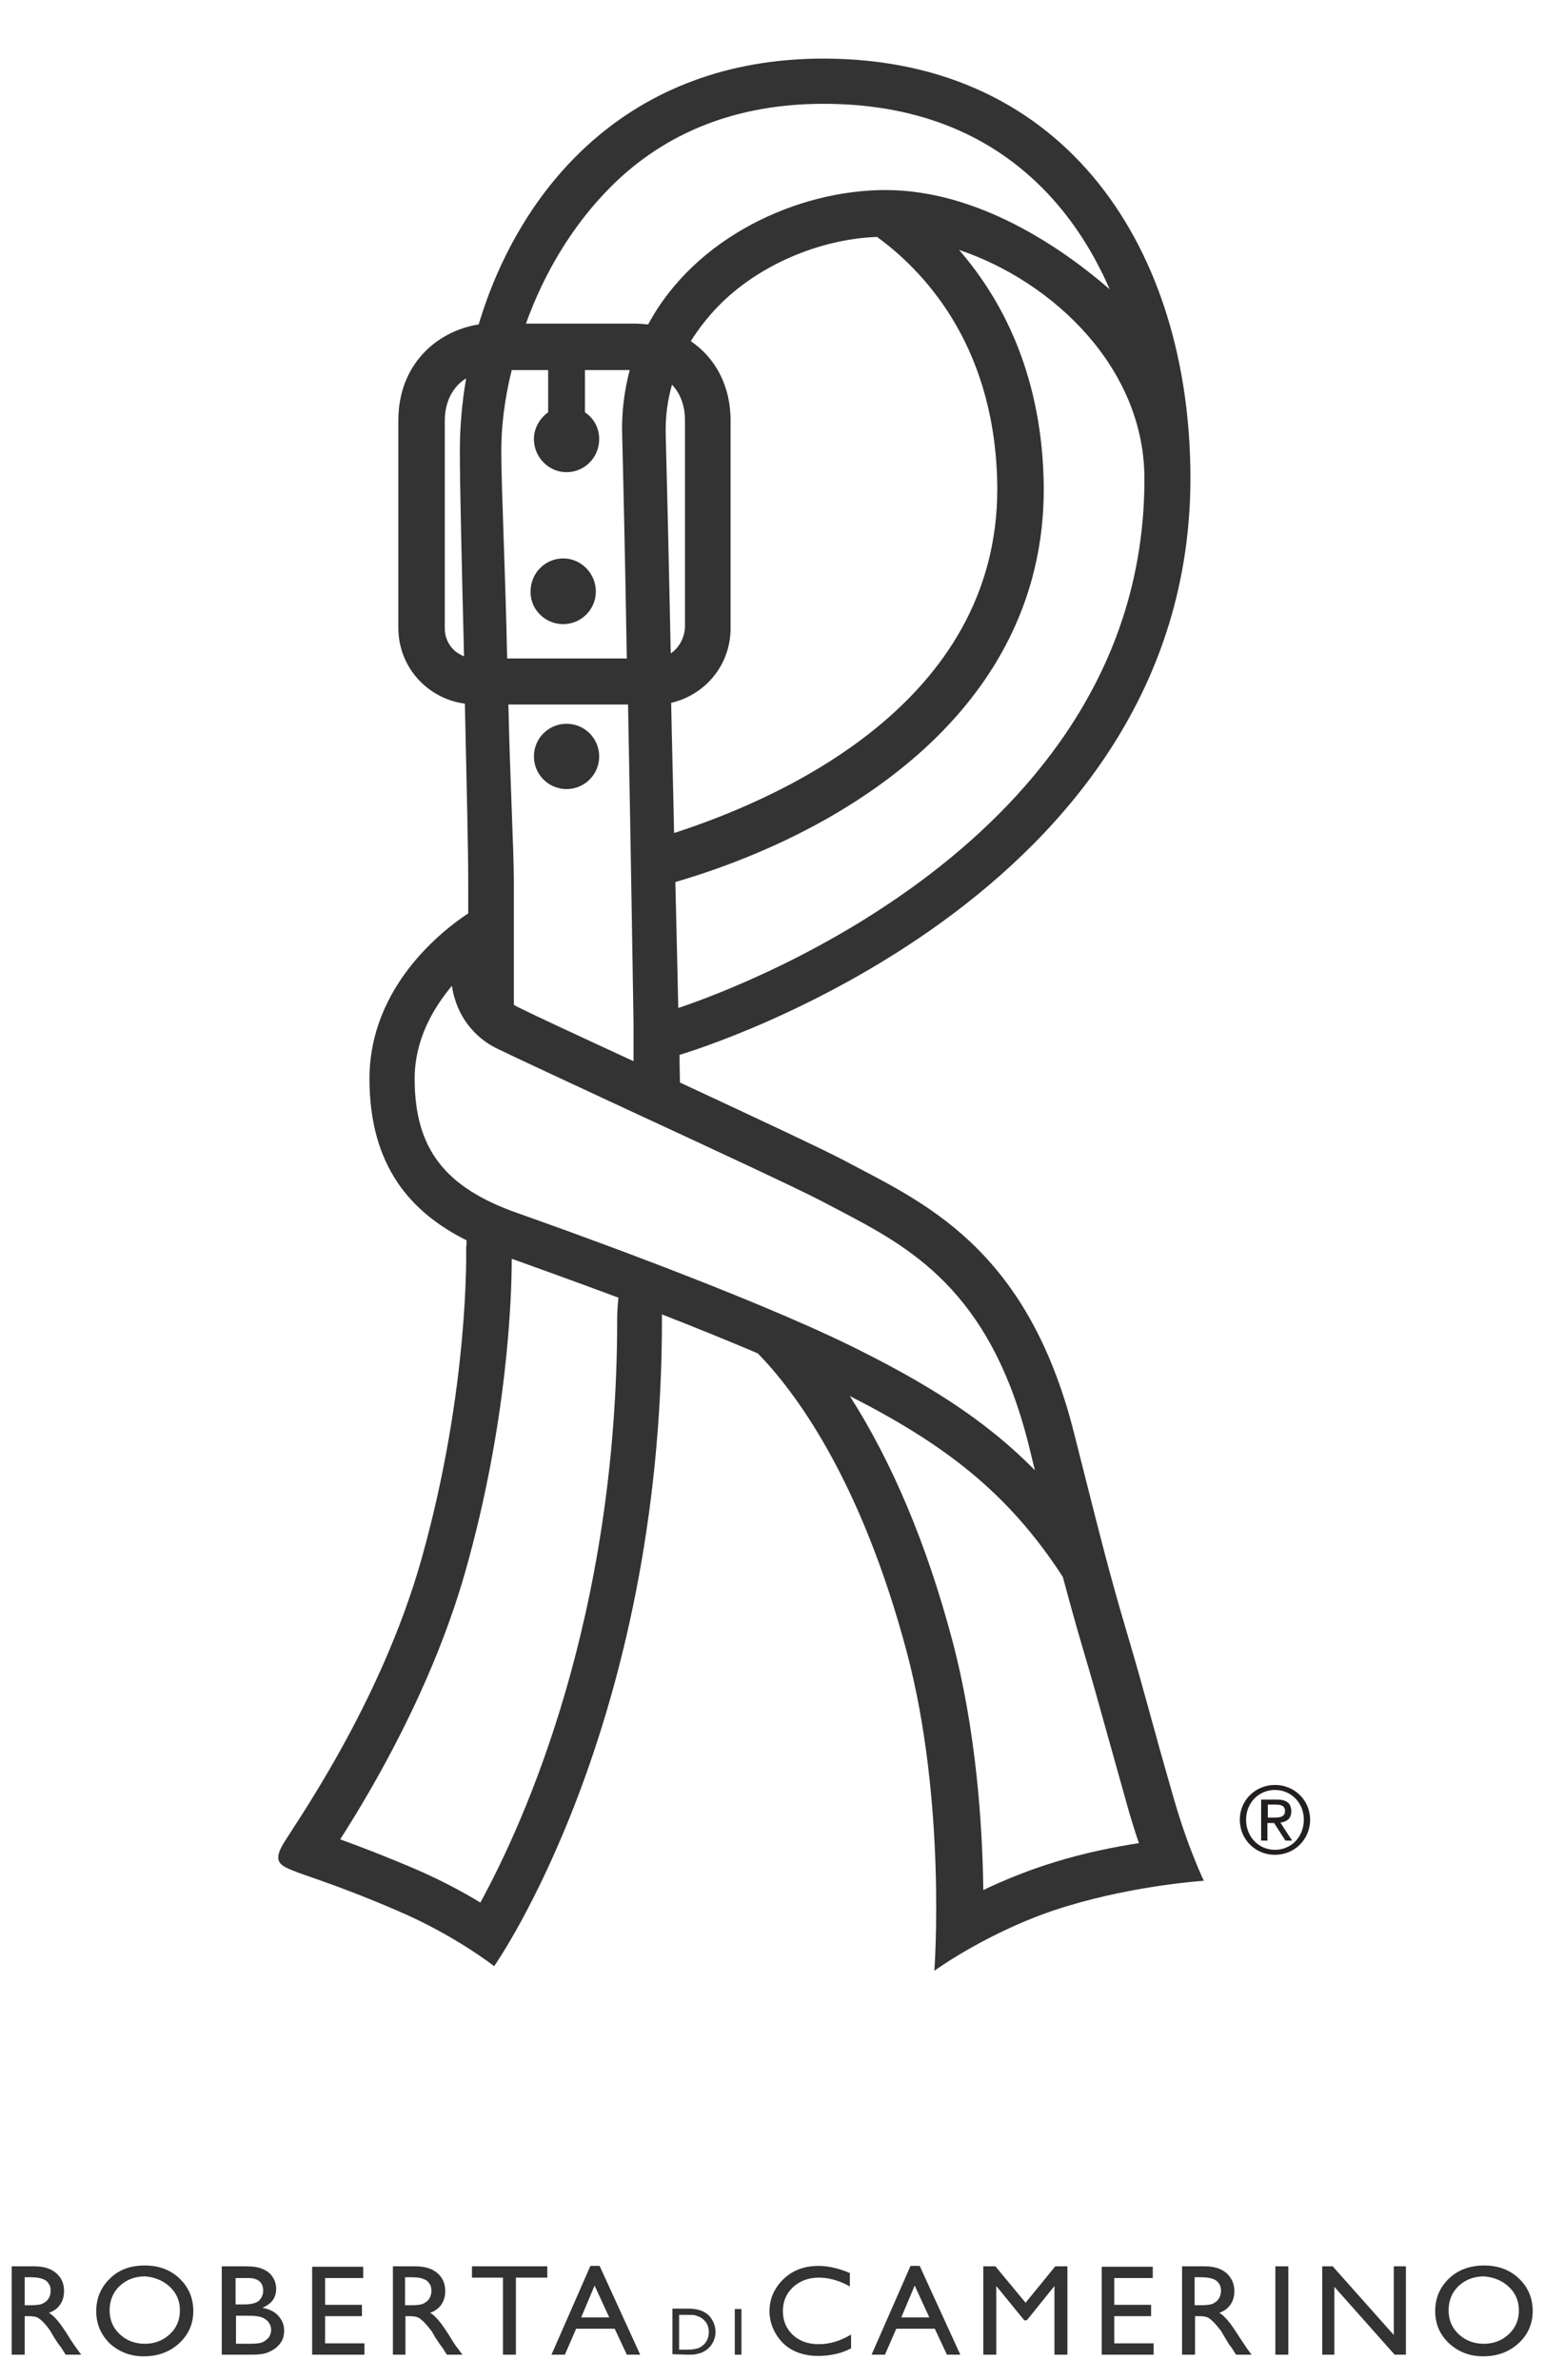 <?xml version="1.0" encoding="utf-8"?>
<!-- Generator: Adobe Illustrator 19.2.1, SVG Export Plug-In . SVG Version: 6.00 Build 0)  -->
<svg version="1.1" id="Layer_1" xmlns="http://www.w3.org/2000/svg" xmlns:xlink="http://www.w3.org/1999/xlink" x="0px" y="0px"
	 viewBox="0 0 369 568.5" style="enable-background:new 0 0 369 568.5;" xml:space="preserve">
<style type="text/css">
	.st0{fill:#333333;}
	.st1{fill:#231F20;}
</style>
<g>
	<path class="st0" d="M5.9,562.5v-9.2h0.8c1,0,1.7,0.1,2.2,0.3c0.4,0.2,0.9,0.6,1.4,1.1s1.1,1.2,1.7,2.1l1,1.7l1,1.5l0.6,0.8
		c0.1,0.1,0.2,0.2,0.2,0.3l0.9,1.4h3.7l-1.1-1.5c-0.4-0.6-1.1-1.5-1.8-2.7c-1.2-1.9-2.1-3.2-2.8-4c-0.7-0.8-1.3-1.4-2-1.8
		c1.2-0.4,2.1-1.1,2.7-2c0.6-0.9,0.9-1.9,0.9-3.2c0-1.8-0.6-3.2-1.9-4.3c-1.3-1.1-3-1.6-5.2-1.6H2.8v21.1H5.9L5.9,562.5z
		 M10.1,544.4c0.7,0.2,1.2,0.6,1.5,1.1c0.4,0.5,0.5,1.1,0.5,1.8s-0.2,1.3-0.5,1.8s-0.8,0.9-1.4,1.2c-0.6,0.3-1.7,0.4-3.2,0.4H5.9
		V544h0.9C8.3,544,9.4,544.1,10.1,544.4 M26.3,544.3c-2.2,2.1-3.3,4.7-3.3,7.8s1.1,5.6,3.2,7.7c2.2,2,4.9,3.1,8.1,3.1
		c3.4,0,6.2-1,8.5-3.1c2.2-2,3.4-4.6,3.4-7.7s-1.1-5.7-3.3-7.8c-2.2-2.1-5-3.1-8.3-3.1C31.2,541.2,28.4,542.2,26.3,544.3
		 M40.6,546.3c1.6,1.5,2.4,3.4,2.4,5.6c0,2.3-0.8,4.2-2.4,5.7c-1.6,1.5-3.6,2.3-6,2.3s-4.4-0.8-6-2.3s-2.4-3.4-2.4-5.7
		c0-2.3,0.8-4.3,2.4-5.8s3.6-2.3,6.1-2.3C37,544,39,544.8,40.6,546.3 M64.6,561.7c1.1-0.5,1.9-1.2,2.5-2.1c0.6-0.8,0.8-1.8,0.8-2.9
		c0-1.4-0.5-2.5-1.4-3.5s-2.2-1.6-3.8-1.9c2.2-0.9,3.3-2.4,3.3-4.5c0-1.1-0.3-2-0.8-2.8c-0.5-0.8-1.3-1.5-2.3-1.9
		c-1-0.5-2.4-0.7-4.2-0.7H53v21.1h7.3C62.2,562.5,63.5,562.3,64.6,561.7 M62.9,547.2c0,1-0.4,1.8-1,2.4c-0.7,0.6-1.9,0.9-3.5,0.9
		h-2.1v-6.3H59C61.6,544.1,62.9,545.2,62.9,547.2 M62.6,553.6c0.7,0.3,1.3,0.7,1.6,1.2c0.4,0.5,0.6,1.1,0.6,1.8
		c0,0.6-0.2,1.2-0.5,1.7c-0.4,0.5-0.9,0.9-1.5,1.2c-0.6,0.3-1.7,0.4-3.4,0.4h-3v-6.7h2.9C60.7,553.2,61.8,553.3,62.6,553.6
		 M74.6,562.5h12.5v-2.7h-9.4v-6.5h8.8v-2.7h-8.8v-6.4h9.1v-2.7H74.6V562.5z M96.9,562.5v-9.2h0.8c1,0,1.7,0.1,2.2,0.3
		c0.4,0.2,0.9,0.6,1.4,1.1s1.1,1.2,1.8,2.1l1,1.7l1,1.5l0.6,0.8c0.1,0.1,0.2,0.2,0.2,0.3l0.9,1.4h3.7l-1.1-1.5
		c-0.5-0.6-1.1-1.5-1.8-2.7c-1.2-1.9-2.1-3.2-2.8-4c-0.7-0.8-1.3-1.4-2-1.8c1.2-0.4,2.1-1.1,2.7-2c0.6-0.9,0.9-1.9,0.9-3.2
		c0-1.8-0.6-3.2-1.9-4.3c-1.3-1.1-3-1.6-5.2-1.6h-5.4v21.1H96.9L96.9,562.5z M101.1,544.4c0.7,0.2,1.2,0.6,1.5,1.1
		c0.4,0.5,0.5,1.1,0.5,1.8s-0.2,1.3-0.5,1.8s-0.8,0.9-1.4,1.2s-1.7,0.4-3.2,0.4h-1.2V544h0.9C99.4,544,100.5,544.1,101.1,544.4
		 M112.8,544.1h7.4v18.4h3.1v-18.4h7.5v-2.7h-18V544.1z M131.8,562.5h3.2l2.7-6.2h9.2l2.9,6.2h3.2l-9.7-21.2h-2.2L131.8,562.5z
		 M138.9,553.6l3.2-7.6l3.5,7.6H138.9z M164.3,562.5c1,0,1.7,0,2-0.1c0.4-0.1,0.7-0.2,1.2-0.3c0.7-0.3,1.4-0.7,1.9-1.2
		s0.9-1.1,1.2-1.8c0.3-0.7,0.4-1.4,0.4-2.1c0-1-0.3-2-0.8-2.8c-0.5-0.9-1.2-1.5-2.1-2c-0.9-0.4-2.1-0.7-3.6-0.7h-3.8v10.9
		L164.3,562.5L164.3,562.5z M166.1,553.1c0.3,0.1,0.7,0.2,1.1,0.4c0.4,0.2,0.7,0.4,1,0.7c0.8,0.7,1.2,1.7,1.2,2.9
		c0,1.2-0.4,2.2-1.2,3c-0.2,0.2-0.5,0.4-0.8,0.6s-0.7,0.3-1.1,0.4c-0.4,0.1-1.1,0.2-1.9,0.2h-2.1V553h2
		C165.2,553,165.7,553,166.1,553.1 M175.6,562.5h1.6v-10.9h-1.6V562.5z M195.7,560c-2.5,0-4.6-0.7-6.2-2.2c-1.6-1.5-2.4-3.4-2.4-5.7
		c0-2.3,0.8-4.2,2.4-5.7c1.6-1.5,3.7-2.3,6.2-2.3c2.4,0,4.9,0.7,7.4,2.1V543c-2.8-1.2-5.3-1.7-7.5-1.7c-3.3,0-6.1,1-8.3,3.1
		s-3.4,4.7-3.4,7.7c0,1.9,0.5,3.7,1.5,5.4c1,1.7,2.3,3,4,3.9s3.7,1.4,6.1,1.4c3,0,5.6-0.6,7.9-1.8v-3.3
		C200.9,559.2,198.3,560,195.7,560 M208.3,562.5h3.2l2.7-6.2h9.2l2.9,6.2h3.2l-9.7-21.2h-2.2L208.3,562.5z M215.4,553.6l3.2-7.6
		l3.5,7.6H215.4z M245.1,550.1l-7.2-8.7H235v21.1h3.1v-16.4l6.7,8.2h0.6l6.6-8.2v16.4h3.1v-21.1h-2.9L245.1,550.1z M263.2,562.5
		h12.5v-2.7h-9.4v-6.5h8.8v-2.7h-8.8v-6.4h9.2v-2.7h-12.2v21H263.2z M285.6,562.5v-9.2h0.8c1,0,1.7,0.1,2.2,0.3
		c0.4,0.2,0.9,0.6,1.4,1.1s1.1,1.2,1.8,2.1l1,1.7l0.9,1.5l0.6,0.8c0.1,0.1,0.2,0.2,0.2,0.3l0.9,1.4h3.7L298,561
		c-0.4-0.6-1-1.5-1.8-2.7c-1.2-1.9-2.1-3.2-2.8-4c-0.7-0.8-1.3-1.4-2-1.8c1.2-0.4,2.1-1.1,2.7-2s0.9-1.9,0.9-3.2
		c0-1.8-0.7-3.2-1.9-4.3c-1.3-1.1-3-1.6-5.2-1.6h-5.4v21.1H285.6z M289.8,544.4c0.7,0.2,1.2,0.6,1.5,1.1c0.4,0.5,0.5,1.1,0.5,1.8
		s-0.2,1.3-0.5,1.8s-0.8,0.9-1.4,1.2s-1.7,0.4-3.2,0.4h-1.2V544h0.9C288,544,289.1,544.1,289.8,544.4 M304.8,562.5h3.1v-21.1h-3.1
		V562.5z M333.1,557.8l-14.6-16.4H316v21.1h2.9v-16.2l14.4,16.2h2.7v-21.1h-2.9V557.8z M346.3,544.3c-2.2,2.1-3.3,4.7-3.3,7.8
		s1.1,5.6,3.3,7.7c2.2,2,4.9,3.1,8.1,3.1c3.4,0,6.2-1,8.5-3.1c2.2-2,3.4-4.6,3.4-7.7s-1.1-5.7-3.3-7.8c-2.2-2.1-5-3.1-8.3-3.1
		S348.5,542.2,346.3,544.3 M360.6,546.3c1.6,1.5,2.4,3.4,2.4,5.6c0,2.3-0.8,4.2-2.4,5.7s-3.6,2.3-6,2.3s-4.4-0.8-6-2.3
		s-2.4-3.4-2.4-5.7c0-2.3,0.8-4.3,2.4-5.8s3.6-2.3,6.1-2.3C357,544,359,544.8,360.6,546.3"/>
</g>
<g>
	<circle class="st0" cx="135.4" cy="180.7" r="7.8"/>
	<path class="st0" d="M134.6,149.1c4.3,0,7.8-3.5,7.8-7.8c0-4.3-3.5-7.9-7.8-7.9c-4.3,0-7.8,3.5-7.8,7.9
		C126.7,145.5,130.2,149.1,134.6,149.1z"/>
	<path class="st0" d="M280.6,429.9c-5.7-19.7-6.6-24.1-11.2-39.6c-4.4-14.9-6-21.4-12.7-47.9c-11.3-44.9-36.5-55.3-55-65.2
		c-4.7-2.5-22-10.6-39.2-18.6c0-1.5-0.1-3.8-0.1-6.6c4.7-1.4,122.1-37.5,122.1-137.8c0-54.1-29.3-100.2-87.7-100.2
		c-46.9,0-72.7,31.1-82.4,63.5c-10.5,1.7-19.2,10-19.2,22.9v49.6c0,9.3,6.9,16.9,15.9,18.1c0.4,18.2,0.8,34.9,0.8,42.3
		c0,2.3,0,4.9,0,7.8c-6.1,4-23.6,17.5-23.6,39.5c0,21,10,32,23.2,38.6c0,0.6,0,1.1-0.1,1.7c0,0,0.9,33.2-10.6,74.2
		c-9.9,35.3-31,64.5-33.3,68.6c-2.3,4.1-0.3,4.9,2.6,6.1c2.9,1.2,11.4,3.7,25,9.6c13.6,5.8,23,13.2,23,13.2s40.1-56.9,40.1-154.6
		c0-0.4,0-0.7,0-1.1c7.7,3,15.6,6.2,22.9,9.3c8.7,8.9,24.5,29.7,35.6,71.3c9.6,36.2,6.6,76.2,6.6,76.2s13.8-10.1,31.9-15.5
		c16.6-5,32.5-6,32.5-6S283.9,441.4,280.6,429.9z M109.9,107.7c0,8.7,0.5,28.7,1,49.1c-0.9-0.4-1.8-0.9-2.5-1.6
		c-1.3-1.3-2.1-3.1-2.1-5v-49.6c0-3.6,1.1-6.5,3.2-8.7c0.6-0.6,1.2-1.1,1.9-1.5C110.4,96.2,109.9,102.1,109.9,107.7z M162.1,240.8
		c-0.2-8.4-0.4-18.8-0.7-30.1c9.7-2.8,22.9-7.6,36-15c35.1-19.9,53.1-48.2,52-81.7c-0.8-25.5-10.3-42.9-20.2-54.3
		c22.6,7.6,44.3,28.3,44.3,54.6C273.7,198.9,180,234.8,162.1,240.8z M174.6,150.1v-49.6c0-8.6-3.8-15.1-9.5-19
		c1.8-2.9,4-5.7,6.5-8.3c9.4-9.7,24.1-16.1,38-16.6c10.6,7.7,27.7,25,28.7,57.7c1.7,52-49.4,75.7-77.2,84.7
		c-0.2-10.2-0.5-20.8-0.7-31.1C168.6,166,174.6,158.8,174.6,150.1z M160.3,156.1c-0.5-24.3-1-45.1-1.2-52.3
		c-0.1-4.2,0.4-8.1,1.5-11.9c2,2.1,3.1,5,3.1,8.5v49.6C163.5,152.6,162.2,154.8,160.3,156.1z M146,44.6
		c13.1-13.1,30.2-19.8,50.8-19.8c21.4,0,38.9,6.7,52.2,20c6.7,6.7,12.1,14.9,16.2,24.3c-11.2-9.7-31.3-23.7-53.6-23.7
		c-20.8,0-45.4,11.1-56.7,32.1c-1.1-0.1-2.3-0.2-3.4-0.2h-25.8C129.9,65.6,136.6,54,146,44.6z M122.3,88.4h8.7v10.1
		c-2,1.4-3.4,3.8-3.4,6.4c0,4.3,3.5,7.9,7.8,7.9c4.3,0,7.8-3.5,7.8-7.9c0-2.7-1.3-5-3.4-6.4V88.4h10.7c-1.3,4.9-2,10.2-1.8,15.8
		c0.2,7.6,0.7,29.1,1.1,53.1h-28.6c-0.4-20.4-1.4-40.9-1.4-49.6C119.8,101.8,120.6,95.2,122.3,88.4z M151.4,244v9.5
		c-12.8-5.9-24-11.1-27.8-13c-0.3-0.2-0.6-0.3-0.8-0.5c0-5,0-9.8,0-14.4l0-15.2c0-7.4-0.9-23.8-1.3-42.1h28.6
		C150.8,205.4,151.4,244,151.4,244z M147.5,315.2c0,71.1-22.2,120.1-32.7,139.3c-4.1-2.5-9.3-5.3-15.3-7.9
		c-7.7-3.3-13.8-5.6-18.2-7.2c7.5-11.7,22.1-36.3,30-64.3c10-35.4,11-65.1,11-74.4c6.1,2.2,15.3,5.5,25.5,9.3
		C147.6,311.8,147.5,313.5,147.5,315.2z M123.7,289.8c-17.4-6.1-24.6-15.4-24.6-32.1c0-9.2,4.3-16.7,8.9-22.2
		c0.8,5.5,3.9,11.5,10.6,14.9c4.3,2.1,16.8,7.9,31.2,14.6c18.4,8.5,41.4,19.2,46.5,21.9l4,2.1c17,8.9,36.2,19,45.5,56l1.3,5.3
		c0.1,0.3,0.2,0.6,0.2,0.9c-12.3-12.5-26.6-21.1-43.8-29.6C177.8,309,132.5,292.9,123.7,289.8z M252.2,444.8
		c-6.3,1.9-12.1,4.3-17.2,6.7c-0.2-15.6-1.7-38.1-7.4-59.6c-6.1-23-14.4-42.6-24.5-58.4c22.2,11.3,37.7,22.8,50.9,43.2
		c1.5,5.5,2.8,10.4,4.7,16.8c2.4,8.1,3.8,13.1,5.4,18.9l5.8,20.7c0.8,2.6,1.5,5,2.3,7.2C266.4,441.2,259.3,442.6,252.2,444.8z"/>
</g>
<path class="st1" d="M304.7,426.4c4.6,0,8.4,3.6,8.4,8.3c0,4.8-3.8,8.4-8.4,8.4c-4.6,0-8.4-3.6-8.4-8.4
	C296.3,430,300.1,426.4,304.7,426.4z M304.7,441.9c3.9,0,6.9-3.1,6.9-7.2c0-4-3-7.1-6.9-7.1c-3.9,0-6.9,3.1-6.9,7.1
	C297.8,438.8,300.8,441.9,304.7,441.9z M301.4,429.9h3.8c2.3,0,3.4,0.9,3.4,2.8c0,1.8-1.1,2.5-2.6,2.7l2.8,4.3h-1.6l-2.7-4.2h-1.6
	v4.2h-1.5V429.9z M302.9,434.2h1.6c1.3,0,2.6-0.1,2.6-1.6c0-1.3-1.1-1.5-2.1-1.5h-2V434.2z"/>
</svg>
